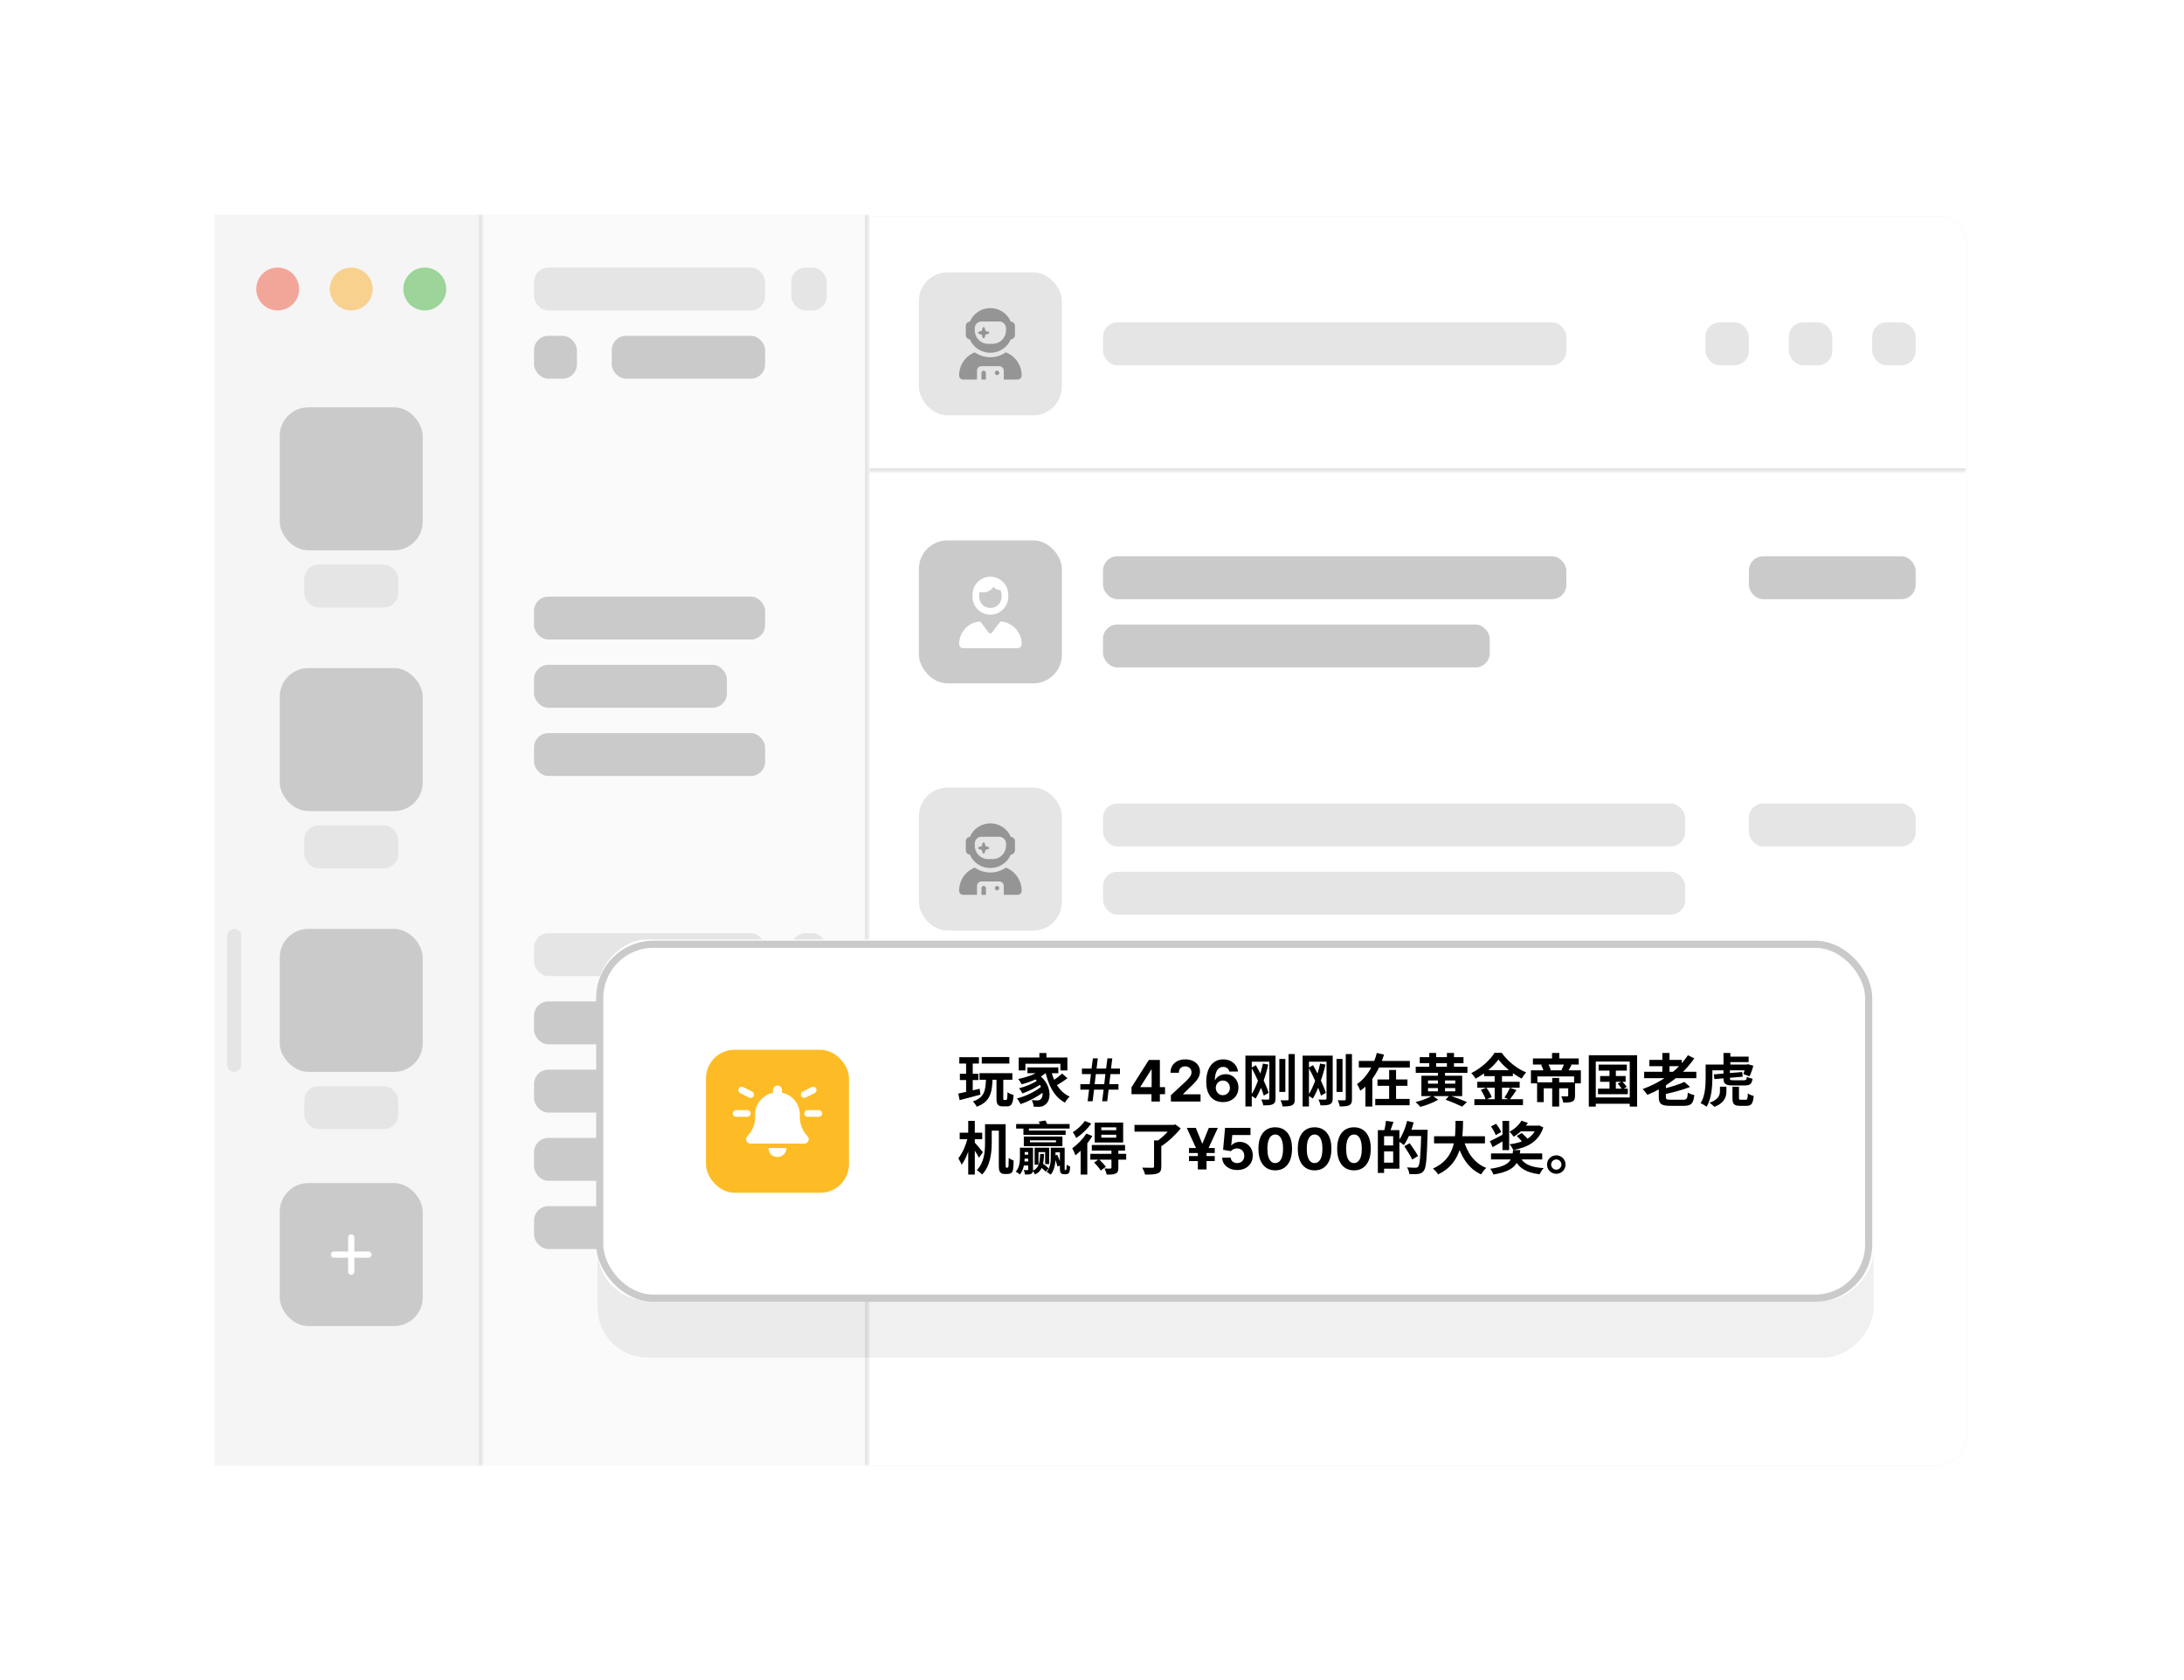 <svg width="611" height="470" viewBox="0 0 611 470" fill="none" xmlns="http://www.w3.org/2000/svg">
<g filter="url(#filter0_f_2550_2513)">
<rect width="489.623" height="349.57" rx="8" transform="matrix(1 0 0 -1 60.574 410)" fill="black" fill-opacity="0.12"/>
</g>
<rect width="489.623" height="349.57" rx="8" transform="matrix(1 0 0 -1 60.574 410)" fill="white"/>
<rect x="308.582" y="155.622" width="129.627" height="12" rx="4" fill="#CACACA"/>
<rect x="489.268" y="155.622" width="46.659" height="12" rx="4" fill="#CACACA"/>
<rect x="308.582" y="174.712" width="108.194" height="12" rx="4" fill="#CACACA"/>
<rect x="257.074" y="151.167" width="40" height="40" rx="8" fill="#CACACA"/>
<path d="M280.199 166.334C280.199 165.904 280.082 165.475 279.926 165.084H279.887C279.066 165.084 278.363 164.732 277.895 164.146C277.348 165.084 276.332 165.709 275.199 165.709H273.988C273.949 165.943 273.949 166.139 273.949 166.334V166.959C273.949 168.717 275.316 170.084 277.074 170.084C278.793 170.084 280.199 168.717 280.199 166.959V166.334ZM272.074 166.334C272.074 163.6 274.301 161.334 277.074 161.334C279.809 161.334 282.074 163.6 282.074 166.334V166.959C282.074 169.732 279.809 171.959 277.074 171.959C274.301 171.959 272.074 169.732 272.074 166.959V166.334ZM274.457 174.146L276.566 176.92C276.801 177.271 277.309 177.271 277.543 176.92L279.652 174.146C279.77 173.951 280.004 173.873 280.199 173.873C283.363 174.225 285.824 176.92 285.824 180.162C285.824 180.826 285.277 181.334 284.613 181.334H269.496C268.832 181.334 268.324 180.826 268.324 180.162C268.324 176.92 270.746 174.225 273.91 173.873C274.105 173.873 274.34 173.951 274.457 174.146Z" fill="white"/>
<rect x="308.582" y="224.789" width="162.857" height="12" rx="4" fill="#E5E5E5"/>
<rect x="308.582" y="243.879" width="162.857" height="12" rx="4" fill="#E5E5E5"/>
<rect x="308.582" y="262.969" width="162.857" height="12" rx="4" fill="#E5E5E5"/>
<rect x="308.582" y="282.059" width="73.242" height="12" rx="4" fill="#E5E5E5"/>
<rect x="489.268" y="224.789" width="46.659" height="12" rx="4" fill="#E5E5E5"/>
<rect x="257.074" y="220.334" width="40" height="40" rx="8" fill="#E5E5E5"/>
<path d="M282.777 234.123C283.441 234.162 283.949 234.709 283.949 235.334V237.834C283.949 238.498 283.441 239.045 282.777 239.084C281.84 241.311 279.613 242.834 277.074 242.834C274.496 242.834 272.27 241.311 271.332 239.084C270.668 239.045 270.199 238.498 270.199 237.834V235.334C270.199 234.709 270.668 234.162 271.332 234.123C272.27 231.896 274.496 230.334 277.074 230.334C279.613 230.334 281.84 231.896 282.777 234.123ZM281.449 235.959C281.449 234.943 280.59 234.084 279.574 234.084H274.574C273.52 234.084 272.699 234.943 272.699 235.959V236.584C272.699 238.654 274.379 240.334 276.449 240.334H277.699C279.77 240.334 281.449 238.654 281.449 236.584V235.959ZM275.707 236.701L276.527 236.936C276.645 236.975 276.762 237.092 276.762 237.209C276.762 237.365 276.645 237.482 276.527 237.521L275.707 237.756L275.473 238.576C275.434 238.693 275.316 238.771 275.199 238.771C275.043 238.771 274.926 238.693 274.887 238.576L274.652 237.756L273.832 237.521C273.715 237.482 273.637 237.365 273.637 237.209C273.637 237.092 273.715 236.975 273.832 236.936L274.652 236.701L274.887 235.881C274.926 235.764 275.043 235.646 275.199 235.646C275.316 235.646 275.434 235.764 275.473 235.881L275.707 236.701ZM272.699 242.717C273.949 243.576 275.434 244.084 277.074 244.084C278.676 244.084 280.16 243.576 281.41 242.717C283.988 243.732 285.824 246.232 285.824 249.201C285.824 249.826 285.277 250.334 284.652 250.334H280.824V247.834C280.824 247.17 280.238 246.584 279.574 246.584H274.574C273.871 246.584 273.324 247.17 273.324 247.834V250.334H269.457C268.832 250.334 268.324 249.826 268.324 249.201C268.324 246.232 270.121 243.732 272.699 242.717ZM275.199 247.834C275.512 247.834 275.824 248.146 275.824 248.459V250.334H274.574V248.459C274.574 248.146 274.848 247.834 275.199 247.834ZM278.949 249.084C278.598 249.084 278.324 248.811 278.324 248.459C278.324 248.146 278.598 247.834 278.949 247.834C279.262 247.834 279.574 248.146 279.574 248.459C279.574 248.811 279.262 249.084 278.949 249.084Z" fill="#959595"/>
<mask id="path-16-inside-1_2550_2513" fill="white">
<path d="M243 60H550V132H243V60Z"/>
</mask>
<path d="M550 131H243V133H550V131Z" fill="#E5E5E5" mask="url(#path-16-inside-1_2550_2513)"/>
<rect x="308.582" y="90.186" width="129.627" height="12" rx="4" fill="#E5E5E5"/>
<rect x="523.779" y="90.186" width="12.146" height="12" rx="4" fill="#E5E5E5"/>
<rect x="500.451" y="90.186" width="12.146" height="12" rx="4" fill="#E5E5E5"/>
<rect x="477.121" y="90.186" width="12.146" height="12" rx="4" fill="#E5E5E5"/>
<rect x="257.074" y="76.186" width="40" height="40" rx="8" fill="#E5E5E5"/>
<path d="M282.777 89.975C283.441 90.014 283.949 90.561 283.949 91.186V93.686C283.949 94.35 283.441 94.897 282.777 94.936C281.84 97.162 279.613 98.686 277.074 98.686C274.496 98.686 272.27 97.162 271.332 94.936C270.668 94.897 270.199 94.35 270.199 93.686V91.186C270.199 90.561 270.668 90.014 271.332 89.975C272.27 87.748 274.496 86.186 277.074 86.186C279.613 86.186 281.84 87.748 282.777 89.975ZM281.449 91.811C281.449 90.795 280.59 89.936 279.574 89.936H274.574C273.52 89.936 272.699 90.795 272.699 91.811V92.436C272.699 94.506 274.379 96.186 276.449 96.186H277.699C279.77 96.186 281.449 94.506 281.449 92.436V91.811ZM275.707 92.553L276.527 92.787C276.645 92.826 276.762 92.943 276.762 93.061C276.762 93.217 276.645 93.334 276.527 93.373L275.707 93.607L275.473 94.428C275.434 94.545 275.316 94.623 275.199 94.623C275.043 94.623 274.926 94.545 274.887 94.428L274.652 93.607L273.832 93.373C273.715 93.334 273.637 93.217 273.637 93.061C273.637 92.943 273.715 92.826 273.832 92.787L274.652 92.553L274.887 91.732C274.926 91.615 275.043 91.498 275.199 91.498C275.316 91.498 275.434 91.615 275.473 91.732L275.707 92.553ZM272.699 98.568C273.949 99.428 275.434 99.936 277.074 99.936C278.676 99.936 280.16 99.428 281.41 98.568C283.988 99.584 285.824 102.084 285.824 105.053C285.824 105.678 285.277 106.186 284.652 106.186H280.824V103.686C280.824 103.021 280.238 102.436 279.574 102.436H274.574C273.871 102.436 273.324 103.021 273.324 103.686V106.186H269.457C268.832 106.186 268.324 105.678 268.324 105.053C268.324 102.084 270.121 99.584 272.699 98.568ZM275.199 103.686C275.512 103.686 275.824 103.998 275.824 104.311V106.186H274.574V104.311C274.574 103.998 274.848 103.686 275.199 103.686ZM278.949 104.936C278.598 104.936 278.324 104.662 278.324 104.311C278.324 103.998 278.598 103.686 278.949 103.686C279.262 103.686 279.574 103.998 279.574 104.311C279.574 104.662 279.262 104.936 278.949 104.936Z" fill="#959595"/>
<mask id="path-24-inside-2_2550_2513" fill="white">
<path d="M135 60H243V410H135V60Z"/>
</mask>
<path d="M135 60H243V410H135V60Z" fill="#FAFAFA"/>
<path d="M242 60V410H244V60H242Z" fill="#E5E5E5" mask="url(#path-24-inside-2_2550_2513)"/>
<rect x="149.4" y="74.853" width="64.648" height="12" rx="4" fill="#E5E5E5"/>
<rect x="149.4" y="261.061" width="64.648" height="12" rx="4" fill="#E5E5E5"/>
<rect x="149.4" y="166.9" width="64.648" height="12" rx="4" fill="#CACACA"/>
<rect x="149.4" y="280.152" width="64.648" height="12" rx="4" fill="#CACACA"/>
<rect x="149.4" y="205.082" width="64.648" height="12" rx="4" fill="#CACACA"/>
<rect x="171.143" y="93.943" width="42.907" height="12" rx="4" fill="#CACACA"/>
<rect x="149.4" y="185.991" width="53.959" height="12" rx="4" fill="#CACACA"/>
<rect x="149.4" y="299.243" width="31.857" height="12" rx="4" fill="#CACACA"/>
<rect x="149.4" y="318.333" width="53.959" height="12" rx="4" fill="#CACACA"/>
<rect x="149.4" y="337.424" width="64.648" height="12" rx="4" fill="#CACACA"/>
<rect x="221.361" y="74.853" width="9.936" height="12" rx="4" fill="#E5E5E5"/>
<rect x="149.4" y="93.943" width="12" height="12" rx="4" fill="#CACACA"/>
<rect x="221.361" y="261.061" width="9.936" height="12" rx="4" fill="#E5E5E5"/>
<mask id="path-39-inside-3_2550_2513" fill="white">
<path d="M60 60H135V410H60V60Z"/>
</mask>
<path d="M60 60H135V410H60V60Z" fill="#F5F5F5"/>
<path d="M134 60V410H136V60H134Z" fill="#E5E5E5" mask="url(#path-39-inside-3_2550_2513)"/>
<circle cx="77.684" cy="80.853" r="6" fill="#F2A699"/>
<circle cx="98.26" cy="80.853" r="6" fill="#F9D18F"/>
<circle cx="118.836" cy="80.853" r="6" fill="#9CD499"/>
<rect x="78.26" y="113.943" width="40" height="40" rx="8" fill="#CACACA"/>
<rect x="85.121" y="157.943" width="26.278" height="12" rx="4" fill="#E5E5E5"/>
<rect x="78.26" y="186.9" width="40" height="40" rx="8" fill="#CACACA"/>
<rect x="85.121" y="230.9" width="26.278" height="12" rx="4" fill="#E5E5E5"/>
<rect x="78.26" y="259.857" width="40" height="40" rx="8" fill="#CACACA"/>
<rect x="85.121" y="303.857" width="26.278" height="12" rx="4" fill="#E5E5E5"/>
<rect x="67.494" y="259.857" width="40" height="4" rx="2" transform="rotate(90 67.494 259.857)" fill="#E5E5E5"/>
<rect x="78.26" y="330.969" width="40" height="40" rx="8" fill="#CACACA"/>
<path d="M99.135 346.157V350.094H103.072C103.537 350.094 103.947 350.504 103.947 350.969C103.947 351.461 103.537 351.844 103.072 351.844H99.135V355.782C99.135 356.274 98.725 356.657 98.26 356.657C97.768 356.657 97.385 356.274 97.385 355.782V351.844H93.447C92.955 351.844 92.572 351.461 92.572 350.969C92.572 350.504 92.955 350.094 93.447 350.094H97.385V346.157C97.385 345.692 97.768 345.282 98.26 345.282C98.725 345.282 99.135 345.692 99.135 346.157Z" fill="white"/>
<g filter="url(#filter1_f_2550_2513)">
<rect width="356.994" height="117" rx="14" transform="matrix(-1 0 0 1 524.17 262.79)" fill="black" fill-opacity="0.06"/>
</g>
<rect width="357" height="101" rx="14" transform="matrix(-1 0 0 1 524.176 262.79)" fill="white"/>
<rect x="167.785" y="264.155" width="354.995" height="99" rx="15" fill="white"/>
<rect x="167.785" y="264.155" width="354.995" height="99" rx="15" stroke="#CACACA" stroke-width="2"/>
<rect x="197.51" y="293.675" width="40" height="40" rx="8" fill="#FDBC25"/>
<path d="M217.51 303.675C218.174 303.675 218.76 304.261 218.76 304.925V305.706C221.611 306.253 223.76 308.792 223.76 311.8V312.542C223.76 314.378 224.424 316.175 225.635 317.542L225.908 317.854C226.26 318.245 226.338 318.753 226.143 319.222C225.947 319.651 225.479 319.925 225.01 319.925H210.01C209.502 319.925 209.033 319.651 208.838 319.222C208.643 318.753 208.721 318.245 209.072 317.854L209.346 317.542C210.557 316.175 211.26 314.378 211.26 312.542V311.8C211.26 308.792 213.408 306.253 216.26 305.706V304.925C216.26 304.261 216.807 303.675 217.51 303.675ZM219.268 322.972C218.799 323.44 218.174 323.675 217.51 323.675C216.846 323.675 216.182 323.44 215.713 322.972C215.244 322.503 215.01 321.839 215.01 321.175H220.01C220.01 321.839 219.736 322.503 219.268 322.972ZM205.01 311.487C205.01 310.979 205.4 310.55 205.947 310.55H209.072C209.58 310.55 210.01 310.979 210.01 311.487C210.01 312.034 209.58 312.425 209.072 312.425H205.947C205.4 312.425 205.01 312.034 205.01 311.487ZM225.947 310.55H229.072C229.58 310.55 230.01 310.979 230.01 311.487C230.01 312.034 229.58 312.425 229.072 312.425H225.947C225.4 312.425 225.01 312.034 225.01 311.487C225.01 310.979 225.4 310.55 225.947 310.55ZM228.33 304.534C228.564 305.003 228.369 305.55 227.9 305.784L225.4 307.034C224.932 307.269 224.385 307.073 224.15 306.604C223.916 306.136 224.111 305.589 224.58 305.354L227.08 304.104C227.549 303.87 228.096 304.065 228.33 304.534ZM207.08 305.784C206.611 305.55 206.416 305.003 206.65 304.534C206.885 304.065 207.432 303.87 207.9 304.104L210.4 305.354C210.869 305.589 211.064 306.136 210.83 306.604C210.596 307.073 210.049 307.269 209.58 307.034L207.08 305.784Z" fill="white"/>
<path d="M268.377 295.755H273.865V297.531H268.377V295.755ZM268.537 300.379H273.721V302.139H268.537V300.379ZM268.089 305.931C269.593 305.627 271.897 305.099 274.073 304.571L274.281 306.235C272.265 306.779 270.105 307.339 268.473 307.771L268.089 305.931ZM274.665 295.707H282.377V297.531H274.665V295.707ZM274.025 300.219H283.225V302.059H274.025V300.219ZM275.849 301.515H277.705C277.561 305.595 277.097 308.203 273.241 309.611C273.049 309.163 272.553 308.459 272.169 308.123C275.529 306.987 275.737 304.971 275.849 301.515ZM278.777 301.467H280.681V307.131C280.681 307.659 280.713 307.723 280.937 307.723C281.033 307.723 281.401 307.723 281.497 307.723C281.753 307.723 281.817 307.419 281.865 305.531C282.233 305.867 283.049 306.187 283.561 306.315C283.401 308.795 282.937 309.515 281.705 309.515C281.433 309.515 280.873 309.515 280.601 309.515C279.113 309.515 278.777 308.923 278.777 307.147V301.467ZM270.281 296.459H272.137V305.979L270.281 306.267V296.459ZM290.777 294.587H292.745V296.875H290.777V294.587ZM285.001 295.835H298.617V299.451H296.665V297.579H286.873V299.451H285.001V295.835ZM287.433 298.603H296.073V300.235H287.433V298.603ZM289.001 301.451L290.473 300.587C294.249 303.211 294.217 307.723 292.505 308.955C291.897 309.483 291.385 309.627 290.537 309.627C290.137 309.643 289.657 309.627 289.177 309.595C289.145 309.067 288.969 308.299 288.633 307.755C289.225 307.819 289.753 307.835 290.169 307.835C290.569 307.835 290.873 307.787 291.145 307.499C292.057 306.795 292.057 303.627 289.001 301.451ZM291.529 299.019L293.113 299.675C291.417 301.403 288.505 302.635 285.833 303.339C285.657 302.971 285.161 302.203 284.857 301.851C287.401 301.339 290.137 300.347 291.529 299.019ZM290.281 302.203L291.513 303.067C290.185 304.091 287.833 305.275 286.041 305.899C285.833 305.483 285.433 304.827 285.081 304.443C286.825 304.027 289.145 303.067 290.281 302.203ZM291.577 303.723L292.889 304.699C291.177 306.331 288.057 308.027 285.513 308.875C285.289 308.395 284.873 307.707 284.505 307.291C287.033 306.667 290.089 305.163 291.577 303.723ZM294.009 299.291C294.777 302.651 296.425 305.515 299.257 306.779C298.825 307.163 298.217 307.931 297.929 308.459C294.905 306.843 293.305 303.643 292.393 299.611L294.009 299.291ZM297.129 300.331L298.633 301.627C297.529 302.459 296.137 303.355 295.097 303.883L293.865 302.731C294.873 302.155 296.297 301.131 297.129 300.331ZM304.281 308.075L304.681 304.827H302.249V303.307H304.857L305.193 300.475H302.681V298.939H305.369L305.753 296.075H307.129L306.777 298.939H309.449L309.817 296.075H311.177L310.825 298.939H313.321V300.475H310.665L310.329 303.307H312.905V304.827H310.153L309.753 308.075H308.345L308.745 304.827H306.073L305.673 308.075H304.281ZM306.233 303.307H308.921L309.257 300.475H306.585L306.233 303.307ZM316.552 306.109V304.172L321.41 296.518H323.081V299.2H322.092L319.029 304.047V304.138H325.933V306.109H316.552ZM322.137 308.155V305.518L322.183 304.66V296.518H324.49V308.155H322.137ZM327.572 308.155V306.382L331.714 302.547C332.066 302.206 332.362 301.899 332.6 301.626C332.843 301.354 333.027 301.087 333.152 300.825C333.277 300.56 333.339 300.274 333.339 299.967C333.339 299.626 333.261 299.333 333.106 299.087C332.951 298.837 332.739 298.645 332.47 298.513C332.201 298.376 331.896 298.308 331.555 298.308C331.199 298.308 330.888 298.38 330.623 298.524C330.358 298.668 330.154 298.874 330.01 299.143C329.866 299.412 329.794 299.732 329.794 300.104H327.458C327.458 299.342 327.631 298.681 327.975 298.121C328.32 297.56 328.803 297.126 329.424 296.82C330.046 296.513 330.761 296.359 331.572 296.359C332.405 296.359 333.131 296.507 333.748 296.803C334.369 297.094 334.852 297.499 335.197 298.018C335.542 298.537 335.714 299.132 335.714 299.803C335.714 300.242 335.627 300.676 335.453 301.104C335.282 301.532 334.977 302.007 334.538 302.53C334.099 303.049 333.479 303.672 332.68 304.399L330.981 306.064V306.143H335.868V308.155H327.572ZM342.116 308.314C341.518 308.31 340.94 308.21 340.383 308.013C339.83 307.816 339.334 307.496 338.895 307.053C338.455 306.609 338.107 306.022 337.849 305.291C337.595 304.56 337.468 303.662 337.468 302.598C337.472 301.621 337.584 300.748 337.804 299.979C338.027 299.206 338.345 298.551 338.758 298.013C339.175 297.475 339.673 297.066 340.252 296.785C340.832 296.501 341.482 296.359 342.201 296.359C342.978 296.359 343.663 296.511 344.258 296.814C344.853 297.113 345.33 297.52 345.69 298.035C346.054 298.551 346.273 299.128 346.349 299.768H343.923C343.828 299.363 343.629 299.045 343.326 298.814C343.023 298.583 342.648 298.467 342.201 298.467C341.444 298.467 340.868 298.797 340.474 299.456C340.084 300.115 339.885 301.011 339.877 302.143H339.957C340.131 301.799 340.366 301.505 340.662 301.263C340.961 301.017 341.3 300.829 341.679 300.7C342.061 300.568 342.465 300.501 342.889 300.501C343.578 300.501 344.192 300.664 344.73 300.99C345.268 301.312 345.692 301.755 346.002 302.32C346.313 302.884 346.468 303.53 346.468 304.257C346.468 305.045 346.285 305.746 345.917 306.359C345.554 306.973 345.044 307.454 344.389 307.803C343.737 308.147 342.98 308.318 342.116 308.314ZM342.105 306.382C342.484 306.382 342.823 306.291 343.122 306.109C343.421 305.928 343.656 305.681 343.826 305.371C343.997 305.06 344.082 304.712 344.082 304.325C344.082 303.939 343.997 303.592 343.826 303.285C343.66 302.979 343.429 302.734 343.133 302.553C342.838 302.371 342.501 302.28 342.122 302.28C341.838 302.28 341.574 302.333 341.332 302.439C341.093 302.545 340.883 302.693 340.701 302.882C340.523 303.071 340.383 303.291 340.281 303.541C340.179 303.787 340.127 304.051 340.127 304.331C340.127 304.706 340.213 305.049 340.383 305.359C340.557 305.67 340.792 305.918 341.088 306.104C341.387 306.289 341.726 306.382 342.105 306.382ZM348.422 295.323H355.958V297.003H350.198V309.547H348.422V295.323ZM355.11 295.323H356.838V307.291C356.838 308.187 356.646 308.635 356.07 308.923C355.51 309.195 354.678 309.227 353.414 309.227C353.35 308.763 353.078 308.011 352.838 307.595C353.638 307.627 354.502 307.627 354.758 307.611C355.014 307.611 355.11 307.515 355.11 307.275V295.323ZM350.102 298.683L351.35 297.995C352.758 300.443 354.262 303.627 354.918 305.723L353.558 306.507C352.95 304.395 351.446 301.099 350.102 298.683ZM353.318 297.531L354.822 297.819C353.974 301.371 352.71 304.987 351.286 307.323C350.998 307.083 350.31 306.667 349.942 306.475C351.382 304.315 352.582 300.859 353.318 297.531ZM360.486 294.875H362.23V307.483C362.23 308.427 362.038 308.907 361.478 309.195C360.918 309.467 360.07 309.531 358.806 309.531C358.742 309.051 358.486 308.283 358.262 307.803C359.078 307.835 359.878 307.819 360.134 307.819C360.39 307.819 360.486 307.739 360.486 307.483V294.875ZM357.91 296.251H359.59V305.467H357.91V296.251ZM364.422 295.323H371.958V297.003H366.198V309.547H364.422V295.323ZM371.11 295.323H372.838V307.291C372.838 308.187 372.646 308.635 372.07 308.923C371.51 309.195 370.678 309.227 369.414 309.227C369.35 308.763 369.078 308.011 368.838 307.595C369.638 307.627 370.502 307.627 370.758 307.611C371.014 307.611 371.11 307.515 371.11 307.275V295.323ZM366.102 298.683L367.35 297.995C368.758 300.443 370.262 303.627 370.918 305.723L369.558 306.507C368.95 304.395 367.446 301.099 366.102 298.683ZM369.318 297.531L370.822 297.819C369.974 301.371 368.71 304.987 367.286 307.323C366.998 307.083 366.31 306.667 365.942 306.475C367.382 304.315 368.582 300.859 369.318 297.531ZM376.486 294.875H378.23V307.483C378.23 308.427 378.038 308.907 377.478 309.195C376.918 309.467 376.07 309.531 374.806 309.531C374.742 309.051 374.486 308.283 374.262 307.803C375.078 307.835 375.878 307.819 376.134 307.819C376.39 307.819 376.486 307.739 376.486 307.483V294.875ZM373.91 296.251H375.59V305.467H373.91V296.251ZM380.15 296.795H394.422V298.635H380.15V296.795ZM385.366 301.979H393.75V303.755H385.366V301.979ZM384.742 307.419H394.358V309.195H384.742V307.419ZM388.63 299.323H390.566V308.363H388.63V299.323ZM385.19 294.555L387.19 295.035C386.006 298.891 383.99 302.779 380.566 305.115C380.374 304.571 379.926 303.723 379.638 303.259C382.534 301.371 384.358 297.787 385.19 294.555ZM381.99 301.259H383.926V309.563H381.99V301.259ZM396.07 298.411H410.534V300.139H396.07V298.411ZM397.19 295.739H409.43V297.435H397.19V295.739ZM399.846 294.571H401.782V299.259H399.846V294.571ZM404.79 294.571H406.774V299.259H404.79V294.571ZM402.278 299.403H404.262V305.963H402.278V299.403ZM399.51 304.395V305.307H407.126V304.395H399.51ZM399.51 302.251V303.147H407.126V302.251H399.51ZM397.654 300.939H409.062V306.635H397.654V300.939ZM404.422 307.643L405.494 306.443C407.238 307.019 409.222 307.787 410.406 308.299L409.046 309.579C407.974 309.051 406.15 308.267 404.422 307.643ZM400.726 306.491L402.358 307.643C401.062 308.427 398.998 309.227 397.35 309.643C397.03 309.259 396.438 308.651 396.022 308.299C397.686 307.915 399.718 307.131 400.726 306.491ZM419.206 296.395C417.878 298.267 415.43 300.363 412.806 301.755C412.566 301.307 412.022 300.603 411.606 300.203C414.358 298.859 416.934 296.459 418.118 294.523H420.118C421.846 296.955 424.422 298.971 426.966 300.011C426.502 300.491 426.054 301.147 425.702 301.739C423.254 300.443 420.582 298.283 419.206 296.395ZM415.19 299.371H423.254V301.051H415.19V299.371ZM413.286 302.635H425.142V304.283H413.286V302.635ZM412.47 307.499H426.07V309.147H412.47V307.499ZM418.15 300.043H420.198V308.315H418.15V300.043ZM414.278 304.891L415.83 304.251C416.438 305.067 417.078 306.171 417.318 306.923L415.654 307.643C415.446 306.907 414.854 305.739 414.278 304.891ZM422.422 304.267L424.246 304.955C423.59 305.931 422.886 306.971 422.326 307.643L420.886 307.051C421.398 306.299 422.07 305.131 422.422 304.267ZM428.854 296.107H441.67V297.803H428.854V296.107ZM434.198 294.571H436.23V296.891H434.198V294.571ZM434.246 301.563H436.198V309.563H434.246V301.563ZM437.654 297.435L439.67 297.899C439.286 298.635 438.918 299.291 438.63 299.755L436.838 299.339C437.126 298.795 437.478 297.995 437.654 297.435ZM431.142 297.915L432.998 297.467C433.382 298.027 433.718 298.811 433.83 299.339L431.878 299.867C431.798 299.323 431.494 298.507 431.142 297.915ZM428.294 299.419H442.262V303.067H440.374V301.131H430.102V303.067H428.294V299.419ZM430.022 302.779H439.51V304.459H431.878V308.315H430.022V302.779ZM438.726 302.779H440.63V306.507C440.63 307.371 440.47 307.867 439.862 308.155C439.254 308.443 438.438 308.443 437.334 308.443C437.27 307.915 437.014 307.179 436.79 306.683C437.462 306.715 438.246 306.715 438.438 306.699C438.662 306.699 438.726 306.651 438.726 306.475V302.779ZM447.238 297.819H455.126V299.499H447.238V297.819ZM447.654 301.019H454.79V302.635H447.654V301.019ZM447.062 304.539H455.398V306.107H447.062V304.539ZM450.278 298.347H452.054V305.371H450.278V298.347ZM452.566 303.147L453.782 302.507C454.262 302.971 454.838 303.643 455.11 304.075L453.83 304.795C453.574 304.347 453.03 303.643 452.566 303.147ZM444.486 295.195H458.006V309.579H455.942V296.955H446.438V309.579H444.486V295.195ZM445.542 307.019H456.886V308.779H445.542V307.019ZM459.974 299.835H474.566V301.627H459.974V299.835ZM461.43 296.507H470.502V298.267H461.43V296.507ZM465.062 294.571H467.062V300.811H465.062V294.571ZM471.222 302.667L472.822 304.075C470.646 304.939 467.766 305.691 465.27 306.203C465.174 305.787 464.902 305.115 464.678 304.747C467.046 304.219 469.654 303.419 471.222 302.667ZM472.214 295.195L473.99 296.075C470.854 300.683 466.038 304.187 460.886 306.283C460.598 305.851 459.942 305.051 459.558 304.651C464.758 302.795 469.414 299.467 472.214 295.195ZM464.07 302.699H466.054V306.923C466.054 307.547 466.246 307.643 467.43 307.643C467.958 307.643 470.23 307.643 470.902 307.643C471.91 307.643 472.07 307.355 472.198 305.659C472.646 305.963 473.478 306.251 474.006 306.347C473.734 308.747 473.142 309.355 471.046 309.355C470.486 309.355 467.83 309.355 467.286 309.355C464.758 309.355 464.07 308.811 464.07 306.939V302.699ZM483.03 295.595H489.206V297.131H483.03V295.595ZM478.39 297.803H489.158V299.419H478.39V297.803ZM482.166 294.571H484.086V298.299H482.166V294.571ZM479.462 300.555L487.398 299.899L487.542 301.211L479.622 301.883L479.462 300.555ZM482.166 299.067H483.958V301.675C483.958 302.139 484.134 302.203 485.03 302.203C485.446 302.203 487.318 302.203 487.846 302.203C488.502 302.203 488.63 302.059 488.726 301.227C489.094 301.467 489.814 301.691 490.294 301.787C490.086 303.275 489.558 303.659 488.022 303.659C487.558 303.659 485.334 303.659 484.87 303.659C482.726 303.659 482.166 303.211 482.166 301.691V299.067ZM477.174 297.803H479.062V301.499C479.062 303.867 478.822 307.371 477.446 309.611C477.078 309.307 476.23 308.811 475.766 308.635C477.062 306.571 477.174 303.579 477.174 301.499V297.803ZM488.374 297.803H488.678L488.998 297.707L490.518 298.139C490.246 299.179 489.83 300.331 489.446 301.099L487.734 300.475C487.974 299.835 488.23 298.859 488.374 298.059V297.803ZM484.678 304.011H486.502V307.147C486.502 307.595 486.582 307.659 487.062 307.659C487.27 307.659 488.134 307.659 488.406 307.659C488.838 307.659 488.918 307.451 488.982 305.883C489.334 306.187 490.118 306.475 490.614 306.587C490.422 308.795 489.942 309.355 488.582 309.355C488.23 309.355 487.126 309.355 486.79 309.355C485.078 309.355 484.678 308.811 484.678 307.147V304.011ZM481.174 303.995H482.982V305.371C482.982 306.715 482.486 308.603 479.606 309.627C479.318 309.307 478.662 308.747 478.262 308.475C480.806 307.643 481.174 306.251 481.174 305.323V303.995ZM276.729 314.499H280.201V316.307H276.729V314.499ZM275.577 314.499H277.449V319.683C277.449 322.387 277.081 326.243 274.745 328.563C274.441 328.211 273.689 327.571 273.273 327.347C275.385 325.219 275.577 322.083 275.577 319.667V314.499ZM279.433 314.499H281.337V325.859C281.337 326.275 281.353 326.499 281.401 326.563C281.433 326.627 281.497 326.659 281.577 326.659C281.641 326.659 281.753 326.659 281.849 326.659C281.929 326.659 281.993 326.643 282.041 326.563C282.105 326.483 282.137 326.339 282.153 325.987C282.169 325.651 282.201 324.867 282.201 323.907C282.569 324.227 283.129 324.515 283.577 324.675C283.577 325.555 283.497 326.675 283.417 327.139C283.321 327.619 283.161 327.939 282.889 328.147C282.633 328.339 282.249 328.419 281.897 328.419C281.609 328.419 281.241 328.419 281.001 328.419C280.601 328.419 280.153 328.291 279.881 328.003C279.561 327.683 279.433 327.299 279.433 325.907V314.499ZM268.489 316.867H274.793V318.691H268.489V316.867ZM270.873 313.571H272.713V328.595H270.873V313.571ZM270.761 318.099L271.913 318.499C271.369 321.107 270.297 324.195 269.017 325.843C268.841 325.299 268.393 324.515 268.105 324.035C269.257 322.643 270.313 320.163 270.761 318.099ZM272.569 319.507C273.033 319.955 274.633 321.891 274.985 322.323L273.881 323.875C273.417 322.931 272.265 321.187 271.689 320.387L272.569 319.507ZM287.657 321.075H289.001V327.171C289.001 327.779 288.905 328.147 288.489 328.371C288.105 328.563 287.545 328.579 286.761 328.579C286.729 328.211 286.569 327.683 286.393 327.331C286.857 327.347 287.305 327.347 287.465 327.347C287.609 327.347 287.657 327.299 287.657 327.155V321.075ZM285.337 321.075H286.665V323.747C286.665 325.235 286.441 327.267 285.305 328.563C285.081 328.323 284.489 327.923 284.169 327.779C285.225 326.595 285.337 324.979 285.337 323.715V321.075ZM288.137 319.011V319.555H295.433V319.011H288.137ZM286.425 317.955H297.225V320.643H286.425V317.955ZM285.993 321.075H288.505V322.275H285.993V321.075ZM285.977 323.011H288.489V324.147H285.977V323.011ZM285.961 324.915H288.489V326.051H285.961V324.915ZM284.281 314.451H299.241V315.715H284.281V314.451ZM293.961 321.075H295.289V323.763C295.289 325.283 295.065 327.299 293.945 328.611C293.705 328.387 293.129 327.987 292.809 327.843C293.849 326.659 293.961 325.027 293.961 323.747V321.075ZM294.457 321.075H297.065V322.371H294.457V321.075ZM296.521 321.075H297.849V326.691C297.849 326.995 297.849 327.203 297.881 327.267C297.897 327.315 297.929 327.331 297.993 327.331C298.025 327.331 298.089 327.331 298.137 327.331C298.185 327.331 298.249 327.315 298.265 327.267C298.297 327.235 298.329 327.155 298.361 326.979C298.393 326.771 298.409 326.355 298.409 325.827C298.649 326.019 299.049 326.227 299.385 326.339C299.353 326.883 299.289 327.539 299.209 327.779C299.129 328.051 299.001 328.227 298.809 328.339C298.665 328.435 298.409 328.483 298.185 328.483C298.009 328.483 297.769 328.483 297.625 328.483C297.321 328.483 297.001 328.403 296.809 328.179C296.601 327.939 296.521 327.667 296.521 326.643V321.075ZM290.601 313.763L292.457 313.459C292.713 313.859 292.985 314.435 293.129 314.787L291.225 315.219C291.097 314.819 290.825 314.211 290.601 313.763ZM286.313 314.595H287.849V316.275H298.121V317.491H286.313V314.595ZM294.809 323.379L295.785 323.043C296.217 323.955 296.665 325.155 296.873 325.939L295.833 326.339C295.657 325.539 295.209 324.307 294.809 323.379ZM289.449 321.075H293.529V325.651H292.393V322.291H290.537V325.811H289.449V321.075ZM290.985 322.819H292.073C291.993 325.843 291.609 327.555 289.561 328.563C289.449 328.275 289.113 327.779 288.857 327.555C290.633 326.739 290.905 325.411 290.985 322.819ZM290.969 326.371L291.769 325.523C292.313 325.907 293.017 326.467 293.369 326.851L292.537 327.779C292.201 327.395 291.513 326.787 290.969 326.371ZM308.105 317.443V318.259H312.281V317.443H308.105ZM308.105 315.379V316.179H312.281V315.379H308.105ZM306.249 314.035H314.217V319.603H306.249V314.035ZM305.449 320.307H314.745V321.875H305.449V320.307ZM305.033 322.787H315.065V324.419H305.033V322.787ZM310.937 321.683H312.873V326.691C312.873 327.571 312.713 328.035 312.089 328.307C311.497 328.579 310.697 328.595 309.593 328.595C309.513 328.067 309.241 327.363 309.001 326.883C309.673 326.915 310.425 326.915 310.633 326.899C310.873 326.883 310.937 326.835 310.937 326.643V321.683ZM306.105 325.203L307.433 324.307C308.121 324.931 308.969 325.827 309.385 326.419L307.945 327.443C307.593 326.835 306.761 325.891 306.105 325.203ZM303.913 317.107L305.593 317.811C304.425 319.779 302.553 321.891 300.873 323.203C300.745 322.787 300.265 321.699 299.977 321.235C301.385 320.243 302.953 318.659 303.913 317.107ZM303.481 313.587L305.305 314.323C304.233 315.811 302.601 317.379 301.097 318.355C300.889 317.923 300.441 317.139 300.137 316.739C301.385 315.971 302.809 314.659 303.481 313.587ZM302.329 320.675L304.105 318.899L304.185 318.947V328.595H302.329V320.675ZM322.857 319.043H324.889V326.371C324.889 327.459 324.617 327.987 323.817 328.275C323.033 328.563 321.881 328.595 320.345 328.595C320.233 328.035 319.865 327.171 319.561 326.643C320.697 326.691 322.009 326.691 322.377 326.691C322.729 326.691 322.857 326.595 322.857 326.323V319.043ZM317.385 314.691H328.569V316.579H317.385V314.691ZM327.849 314.691H328.361L328.825 314.563L330.329 315.683C328.889 317.443 326.777 319.475 324.809 320.707C324.505 320.291 323.881 319.651 323.497 319.347C325.161 318.291 327.049 316.371 327.849 315.155V314.691ZM334.535 315.518L336.939 321.382L335.274 322.643L332.012 315.518H334.535ZM335.814 321.325L338.189 315.518H340.711L337.433 322.643L335.814 321.325ZM337.547 321.03V327.155H335.115V321.03H337.547ZM339.842 321.155V322.558H332.637V321.155H339.842ZM339.842 323.405V324.808H332.637V323.405H339.842ZM346.135 327.314C345.332 327.314 344.616 327.166 343.987 326.871C343.362 326.575 342.866 326.168 342.498 325.649C342.131 325.13 341.94 324.535 341.924 323.865H344.311C344.337 324.316 344.527 324.681 344.879 324.962C345.231 325.242 345.65 325.382 346.135 325.382C346.521 325.382 346.862 325.297 347.157 325.126C347.457 324.952 347.69 324.712 347.856 324.405C348.027 324.094 348.112 323.738 348.112 323.337C348.112 322.928 348.025 322.568 347.85 322.257C347.68 321.946 347.443 321.704 347.14 321.53C346.837 321.356 346.491 321.267 346.1 321.263C345.76 321.263 345.428 321.333 345.106 321.473C344.788 321.613 344.54 321.804 344.362 322.047L342.174 321.655L342.725 315.518H349.839V317.53H344.754L344.453 320.445H344.521C344.725 320.157 345.034 319.918 345.447 319.729C345.86 319.539 346.322 319.445 346.833 319.445C347.534 319.445 348.159 319.609 348.708 319.939C349.258 320.268 349.691 320.721 350.01 321.297C350.328 321.869 350.485 322.528 350.481 323.274C350.485 324.058 350.303 324.755 349.936 325.365C349.572 325.971 349.063 326.448 348.407 326.797C347.756 327.142 346.998 327.314 346.135 327.314ZM356.76 327.41C355.782 327.407 354.941 327.166 354.237 326.689C353.536 326.212 352.996 325.52 352.618 324.615C352.243 323.71 352.057 322.621 352.061 321.348C352.061 320.079 352.248 318.998 352.623 318.104C353.002 317.21 353.542 316.53 354.243 316.064C354.947 315.594 355.786 315.359 356.76 315.359C357.733 315.359 358.57 315.594 359.271 316.064C359.975 316.534 360.517 317.215 360.896 318.109C361.275 318.999 361.462 320.079 361.458 321.348C361.458 322.624 361.269 323.715 360.89 324.621C360.515 325.526 359.977 326.217 359.277 326.695C358.576 327.172 357.737 327.41 356.76 327.41ZM356.76 325.371C357.426 325.371 357.958 325.035 358.356 324.365C358.754 323.695 358.951 322.689 358.947 321.348C358.947 320.465 358.856 319.731 358.674 319.143C358.496 318.556 358.243 318.115 357.913 317.82C357.587 317.524 357.203 317.376 356.76 317.376C356.097 317.376 355.566 317.708 355.169 318.371C354.771 319.034 354.57 320.026 354.566 321.348C354.566 322.242 354.655 322.988 354.833 323.587C355.015 324.181 355.271 324.628 355.6 324.928C355.93 325.223 356.316 325.371 356.76 325.371ZM367.775 327.41C366.798 327.407 365.957 327.166 365.252 326.689C364.552 326.212 364.012 325.52 363.633 324.615C363.258 323.71 363.073 322.621 363.076 321.348C363.076 320.079 363.264 318.998 363.639 318.104C364.018 317.21 364.557 316.53 365.258 316.064C365.963 315.594 366.802 315.359 367.775 315.359C368.749 315.359 369.586 315.594 370.287 316.064C370.991 316.534 371.533 317.215 371.912 318.109C372.29 318.999 372.478 320.079 372.474 321.348C372.474 322.624 372.285 323.715 371.906 324.621C371.531 325.526 370.993 326.217 370.292 326.695C369.592 327.172 368.752 327.41 367.775 327.41ZM367.775 325.371C368.442 325.371 368.974 325.035 369.372 324.365C369.77 323.695 369.967 322.689 369.963 321.348C369.963 320.465 369.872 319.731 369.69 319.143C369.512 318.556 369.258 318.115 368.929 317.82C368.603 317.524 368.218 317.376 367.775 317.376C367.112 317.376 366.582 317.708 366.184 318.371C365.787 319.034 365.586 320.026 365.582 321.348C365.582 322.242 365.671 322.988 365.849 323.587C366.031 324.181 366.287 324.628 366.616 324.928C366.946 325.223 367.332 325.371 367.775 325.371ZM378.791 327.41C377.814 327.407 376.973 327.166 376.268 326.689C375.567 326.212 375.028 325.52 374.649 324.615C374.274 323.71 374.088 322.621 374.092 321.348C374.092 320.079 374.279 318.998 374.654 318.104C375.033 317.21 375.573 316.53 376.274 316.064C376.978 315.594 377.817 315.359 378.791 315.359C379.764 315.359 380.601 315.594 381.302 316.064C382.007 316.534 382.548 317.215 382.927 318.109C383.306 318.999 383.493 320.079 383.49 321.348C383.49 322.624 383.3 323.715 382.922 324.621C382.547 325.526 382.009 326.217 381.308 326.695C380.607 327.172 379.768 327.41 378.791 327.41ZM378.791 325.371C379.458 325.371 379.99 325.035 380.387 324.365C380.785 323.695 380.982 322.689 380.978 321.348C380.978 320.465 380.887 319.731 380.706 319.143C380.528 318.556 380.274 318.115 379.944 317.82C379.618 317.524 379.234 317.376 378.791 317.376C378.128 317.376 377.598 317.708 377.2 318.371C376.802 319.034 376.601 320.026 376.598 321.348C376.598 322.242 376.687 322.988 376.865 323.587C377.047 324.181 377.302 324.628 377.632 324.928C377.961 325.223 378.348 325.371 378.791 325.371ZM386.589 316.163H391.501V326.947H386.589V325.251H389.757V317.843H386.589V316.163ZM385.469 316.163H387.213V328.131H385.469V316.163ZM386.509 320.435H390.605V322.099H386.509V320.435ZM387.741 313.555L389.837 313.859C389.469 314.947 389.069 316.083 388.749 316.835L387.213 316.499C387.437 315.667 387.661 314.435 387.741 313.555ZM393.613 316.051H398.285V317.795H393.613V316.051ZM397.629 316.051H399.405C399.405 316.051 399.405 316.675 399.389 316.915C399.181 324.115 398.989 326.659 398.333 327.507C397.885 328.131 397.437 328.307 396.781 328.403C396.173 328.499 395.197 328.483 394.269 328.435C394.237 327.907 393.981 327.091 393.629 326.579C394.669 326.659 395.629 326.675 396.029 326.675C396.349 326.675 396.525 326.611 396.733 326.387C397.245 325.843 397.453 323.091 397.629 316.419V316.051ZM393.661 313.571L395.501 314.003C394.877 316.371 393.837 318.803 392.749 320.339C392.397 320.019 391.613 319.475 391.165 319.219C392.237 317.875 393.149 315.699 393.661 313.571ZM392.877 320.659L394.381 319.811C395.165 320.915 396.221 322.451 396.717 323.395L395.085 324.387C394.653 323.411 393.645 321.843 392.877 320.659ZM401.197 317.875H415.437V319.859H401.197V317.875ZM409.405 318.675C410.365 322.339 412.397 325.379 415.789 326.723C415.309 327.155 414.669 327.987 414.349 328.547C410.685 326.835 408.685 323.523 407.469 319.123L409.405 318.675ZM407.197 313.571H409.309C409.229 318.451 409.197 325.235 402.333 328.547C402.029 328.019 401.437 327.331 400.877 326.915C407.437 323.987 407.149 317.907 407.197 313.571ZM417.133 322.675H431.453V324.355H417.133V322.675ZM423.309 321.731H425.325C424.925 325.347 423.933 327.587 417.789 328.563C417.661 328.083 417.229 327.347 416.893 326.963C422.413 326.211 422.989 324.579 423.309 321.731ZM425.437 324.003C426.429 325.763 428.573 326.579 431.869 326.787C431.453 327.187 430.957 327.987 430.717 328.499C427.117 328.067 425.021 326.883 423.725 324.371L425.437 324.003ZM417.117 315.123L418.541 314.371C419.101 315.059 419.741 316.035 419.965 316.691L418.445 317.555C418.237 316.899 417.645 315.875 417.117 315.123ZM420.333 313.571H422.205V321.747H420.333V313.571ZM416.813 319.251C417.805 318.803 419.277 318.019 420.717 317.251L421.229 318.755C420.013 319.507 418.701 320.291 417.597 320.915L416.813 319.251ZM424.333 317.795L425.709 316.963C426.397 317.539 427.245 318.403 427.661 318.995L426.205 319.907C425.837 319.315 425.021 318.419 424.333 317.795ZM425.261 314.899H430.173V316.499H425.261V314.899ZM425.645 313.507L427.453 314.131C426.525 315.619 425.005 317.107 423.469 317.987C423.197 317.587 422.669 316.931 422.317 316.595C423.693 315.875 425.037 314.627 425.645 313.507ZM429.901 314.899H430.285L430.605 314.851L431.757 315.379C430.509 319.331 427.357 321.011 423.341 321.715C423.181 321.267 422.669 320.483 422.333 320.115C426.173 319.619 428.957 318.323 429.901 315.187V314.899ZM435.389 323.203C436.829 323.203 437.981 324.355 437.981 325.779C437.981 327.219 436.829 328.371 435.389 328.371C433.965 328.371 432.797 327.219 432.797 325.779C432.797 324.355 433.965 323.203 435.389 323.203ZM435.389 327.219C436.189 327.219 436.829 326.579 436.829 325.779C436.829 324.995 436.189 324.355 435.389 324.355C434.605 324.355 433.949 324.995 433.949 325.779C433.949 326.579 434.605 327.219 435.389 327.219Z" fill="black"/>
<defs>
<filter id="filter0_f_2550_2513" x="0.574" y="0.43" width="609.623" height="469.57" filterUnits="userSpaceOnUse" color-interpolation-filters="sRGB">
<feFlood flood-opacity="0" result="BackgroundImageFix"/>
<feBlend mode="normal" in="SourceGraphic" in2="BackgroundImageFix" result="shape"/>
<feGaussianBlur stdDeviation="30" result="effect1_foregroundBlur_2550_2513"/>
</filter>
<filter id="filter1_f_2550_2513" x="107.176" y="202.79" width="476.994" height="237" filterUnits="userSpaceOnUse" color-interpolation-filters="sRGB">
<feFlood flood-opacity="0" result="BackgroundImageFix"/>
<feBlend mode="normal" in="SourceGraphic" in2="BackgroundImageFix" result="shape"/>
<feGaussianBlur stdDeviation="30" result="effect1_foregroundBlur_2550_2513"/>
</filter>
</defs>
</svg>
